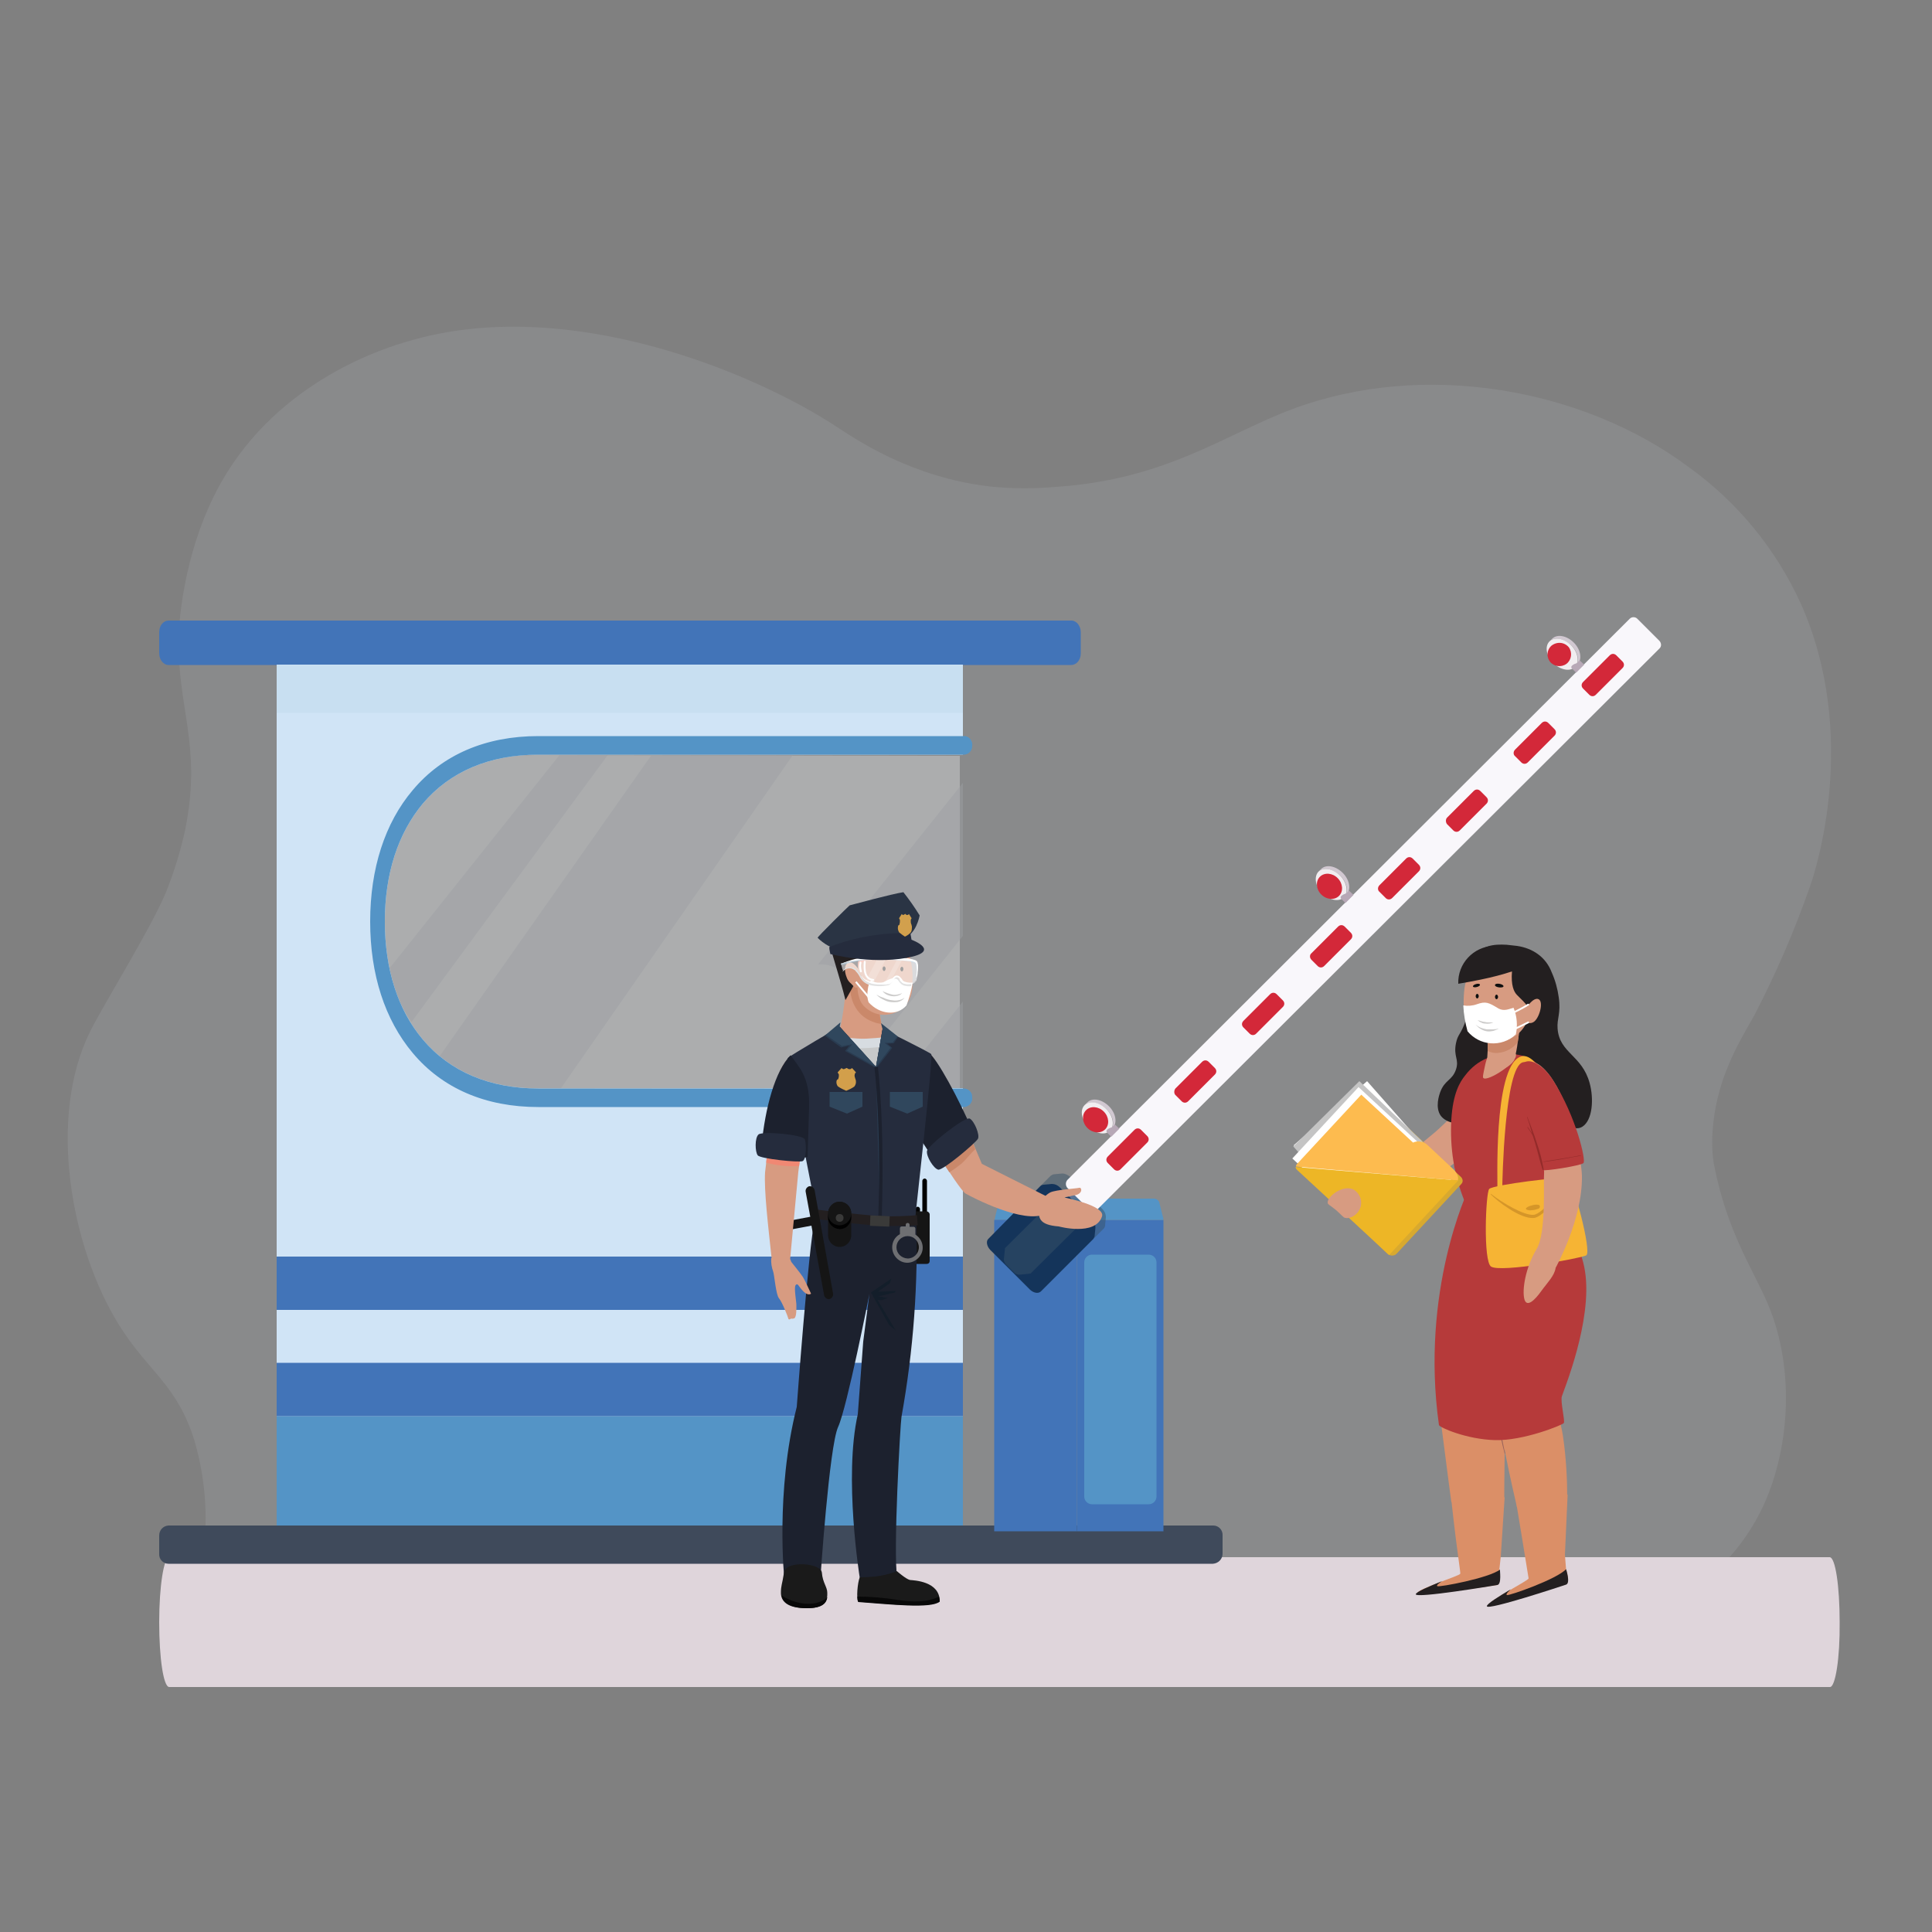 <?xml version="1.0" encoding="utf-8"?>
<!-- Generator: Adobe Illustrator 23.1.1, SVG Export Plug-In . SVG Version: 6.00 Build 0)  -->
<svg version="1.1" id="Layer_1" xmlns="http://www.w3.org/2000/svg" xmlns:xlink="http://www.w3.org/1999/xlink" x="0px" y="0px"
	 viewBox="0 0 500 500" style="enable-background:new 0 0 500 500;" xml:space="preserve">
<rect x="0" y="0" width="500" height="500" fill="#808080" stroke="none"/>
<style type="text/css">
	.st0{opacity:0.47;}
	.st1{opacity:0.53;}
	.st2{fill:#CED4E0;}
	.st3{fill:#DFD5DB;}
	.st4{fill:#D79B81;}
	.st5{fill:#9A635A;}
	.st6{fill:#BF4D77;}
	.st7{fill:#DB8F67;}
	.st8{fill:#231F20;}
	.st9{fill:none;}
	.st10{fill:#B63A3A;}
	.st11{fill:#CA886A;}
	.st12{fill:#FFFFFF;}
	.st13{fill:none;stroke:#FFFFFF;stroke-width:0.465;stroke-linecap:round;stroke-linejoin:round;}
	.st14{fill:#0E0F0F;}
	.st15{fill:#CCCBCA;}
	.st16{fill:#F6B434;}
	.st17{fill:#D59629;}
	.st18{fill:#942B2A;}
	.st19{fill:#D8A92F;}
	.st20{fill:#C4C4C4;}
	.st21{fill:#FDBB4F;}
	.st22{fill:#EDB626;}
	.st23{fill:#3F4A5B;}
	.st24{fill:#4274B8;}
	.st25{fill:#D0E4F6;}
	.st26{fill:#5494C6;}
	.st27{opacity:0.3;}
	.st28{opacity:0.47;fill:#CBD0DE;enable-background:new    ;}
	.st29{fill:#C8DFF1;}
	.st30{fill:#7A94C2;}
	.st31{opacity:0.5;fill:#385368;enable-background:new    ;}
	.st32{fill:#14345A;}
	.st33{fill:#F9F7FB;}
	.st34{fill:#D32839;}
	.st35{fill:#D1C8D1;}
	.st36{fill:#F1EDF0;}
	.st37{fill:#B7A8B6;}
	.st38{fill:#1C212E;}
	.st39{fill:#252C3D;}
	.st40{fill:#010101;}
	.st41{fill:#151515;}
	.st42{fill:#D7DCE1;}
	.st43{fill:#C7C9CA;}
	.st44{fill:#131E2A;}
	.st45{fill:#1A1A1A;}
	.st46{fill:#080808;}
	.st47{fill:#293B50;}
	.st48{fill:#30475D;}
	.st49{fill:#3A3A39;}
	.st50{opacity:0.8;fill:#FDBB4F;}
	.st51{fill:#6E6F72;}
	.st52{fill:#F08873;}
	.st53{fill:none;stroke:#FFFFFF;stroke-width:0.476;stroke-miterlimit:10;}
	.st54{fill:#E2E2E2;}
	.st55{opacity:0.6;fill:#FFFFFF;enable-background:new    ;}
	.st56{clip-path:url(#SVGID_2_);}
	.st57{opacity:0.2;fill:#FFFFFF;enable-background:new    ;}
	.st58{opacity:0.6;fill:#BEDDF3;enable-background:new    ;}
	.st59{fill:none;stroke:#FFFFFF;stroke-width:0.48;stroke-linecap:round;stroke-linejoin:round;}
	.st60{fill:#2A3444;}
	.st61{opacity:0.8;}
</style>
<title>A</title>
<g>
	<g>
		<g class="st0">
			<g class="st1">
				<g class="st0">
					<path class="st2" d="M468.5,229.2c1.2-3.4,12.9-38.7-2.5-73.1c-6.4-14-16.3-26.1-28.8-35.1c-27.3-20.5-68.7-27.9-102.8-15.1
						c-17.4,6.5-32.5,18.2-61.1,20.1c-5.7,0.5-11.4,0.5-17.1-0.1c-20.6-2.4-34.8-12.3-39.9-15.6c-21.2-13.9-69.6-34.2-110.6-22
						c-5.6,1.6-33.4,9.9-48.5,36.6c-10.5,18.7-11,39.3-11,40.5c-0.2,17.6,5.7,27.2,2.1,47.3c-0.1,0.5-0.2,1.1-0.3,1.7
						c-1.2,5.6-2.9,11.1-5,16.4c-4.1,9.8-15.9,28.6-19.6,36c-11.2,22.3-5.1,56,7.4,76.1c7.5,12.1,15.1,15.4,19.6,30.2
						c2.9,10.1,3.6,20.7,1.9,31.1c131.3,0.5,262.3-0.1,393.7,0.5c4.3-4.4,7.8-9.5,10.4-15.1c7.2-15.8,8-36.8,0.7-53.1
						c-3.9-8.7-10.1-18.1-13.4-34.5c-0.6-3-0.7-6-0.5-9.1c0.9-13.3,6.4-22.4,10.8-30.1C459.7,251.8,464.5,240.7,468.5,229.2z"/>
				</g>
			</g>
		</g>
		<path class="st3" d="M473.6,436.6H43.8c-1.5,0-2.6-7.5-2.6-16.8c0-9.3,1.2-16.8,2.6-16.8h429.7c1.5,0,2.6,7.5,2.6,16.8
			C476.2,429.1,475,436.6,473.6,436.6z"/>
		<g>
			<g>
				<g>
					<path class="st4" d="M386.3,278.8c-5.1,4.8-12.9,12.5-14.9,14.2c-8.1,6.7-13.4,11.3-15.1,12.3c-5.1,2.9-8.2,5-9.7,6.9
						c-1.8,2.4,5,2.1,7.8,1.5c3.3-0.7,4.1-2.4,4.1-2.4s5.8-1.4,18.2-10.5c3.3-2.5,12.3-9.5,16.8-17.1
						C398.4,275.4,393.9,271.6,386.3,278.8z"/>
					<path class="st5" d="M385,304.9c-0.3-0.4-0.9-0.5-1.3-0.2c0,0,0,0,0,0c-0.3,0.3-0.3,0.7-0.1,1c0.1,0.1,0.1,0.1,0.2,0.2
						c0.4,0.2,0.9-0.2,0.6-0.6c0-0.1-0.1,0-0.1,0.1c0.1,0.3-0.3,0.4-0.4,0.2c-0.1-0.1-0.2-0.3-0.1-0.5c0.1-0.2,0.4-0.3,0.6-0.2
						c0.2,0.1,0.4,0.3,0.5,0.5c0,0.3,0,0.5-0.2,0.7c0,0.1,0,0.1,0.1,0.1C385.2,306,385.3,305.4,385,304.9z"/>
					<path class="st6" d="M376.3,302.2c0,0.5,9.8,2.1,10.6,1.7s2.1-11.9-0.4-22.7c-2-8.6-8.8-10.7-9,2.3
						C377.5,289.8,377.1,296,376.3,302.2z"/>
				</g>
				<g>
					<g>
						<g>
							<g>
								<path class="st7" d="M388.4,402.8l-0.4,3.7c0,0,0.6,3.5-0.6,3.7c-1.2,0.2-20.5,3.1-20.6,2.1c-0.1-1,11-4.5,11.1-5
									c0.1-0.1-0.2-1.9-0.5-4.3c-0.8-5.6-1.8-14.8-1.8-14.8l13.8-0.7L388.4,402.8z"/>
								<path class="st7" d="M392,336.9c-0.1,1.2-1.3,16.3-2.1,27.2c0,0.4-0.1,0.7-0.1,1.1c-0.1,0.9-0.1,1.8-0.2,2.6
									c-0.1,1.5-0.2,4.8-0.2,8.4c0,0.1,0,0.1,0,0.2l0,0c-0.1,5.6-0.1,11.6-0.1,11.6l0,0l-1.7,0.1l-12,0.6l0,0c0,0-1-7.4-1.8-13.8
									c-0.6-4.5-1.1-8.5-1.1-8.9c-0.2-5.4-2.2-33.9,7.4-58.1c0,0,6.7-0.1,8.1-0.1l0,0c0.1,0,0.1,0,0.2,0
									C388.8,309.6,392.5,329.7,392,336.9z"/>
								<path class="st5" d="M375.4,365.2c-0.2-0.4-0.7-0.7-1.1-0.5c0,0,0,0,0,0c-0.3,0.2-0.5,0.5-0.3,0.9c0,0.1,0.1,0.2,0.2,0.2
									c0.3,0.3,0.8,0,0.7-0.4c0-0.1-0.1,0-0.1,0c0,0.3-0.3,0.3-0.4,0.1c-0.1-0.1-0.1-0.3,0-0.4c0.2-0.2,0.4-0.2,0.6-0.1
									c0.2,0.1,0.3,0.3,0.3,0.6c0,0.2-0.2,0.4-0.4,0.6c0,0,0,0.1,0,0.1C375.3,366.1,375.5,365.6,375.4,365.2z"/>
							</g>
							<path class="st8" d="M387.5,410.2c-1.2,0.2-21,3.5-21.1,2.4c0-0.6,3.6-2.1,6.8-3.4c-0.3,0.2-1.7,1.1-1.2,1.3
								c0.5,0.3,13.4-2.1,16.2-4.3C388.1,406.3,388.7,410,387.5,410.2z"/>
						</g>
						<g>
							<path class="st7" d="M404.6,372.4c0.7,5.1,1,10.2,1,15.3l0,0l-13,2.5c0,0,0,0,0,0c0,0,0-0.1,0-0.1c-0.2-0.9-1.7-7.2-3-13.8
								l0,0c0-0.1,0-0.1,0-0.2c-0.8-4-1.5-8.2-1.8-11.3c-1.1-10.6-1-33.4-2.1-37.3c-4-5.7-5.9-12.7-5.3-19.6l8.1-0.1l0,0l7.5-0.1
								c0,0,5.4,3,10.7,13.2c9,17.2-5.1,40.5-4.2,42.6C403.4,366.5,404.2,369.4,404.6,372.4z"/>
							<path class="st5" d="M391.2,364.4c-0.3-0.4-0.9-0.5-1.3-0.2c0,0,0,0,0,0c-0.3,0.3-0.3,0.7-0.1,1c0.1,0.1,0.1,0.1,0.2,0.2
								c0.4,0.2,0.8-0.2,0.6-0.6c0-0.1-0.1,0-0.1,0.1c0.1,0.3-0.2,0.4-0.4,0.2c-0.1-0.1-0.2-0.3-0.1-0.4c0.1-0.2,0.4-0.3,0.6-0.2
								c0.2,0.1,0.4,0.3,0.5,0.5c0,0.3,0,0.5-0.2,0.7c0,0,0,0.1,0.1,0.1C391.4,365.4,391.5,364.8,391.2,364.4z"/>
							<path class="st9" d="M394.4,307.8C394.4,307.8,394.4,307.8,394.4,307.8C394.4,307.8,394.4,307.8,394.4,307.8"/>
							<path class="st7" d="M405,402.4l0.3,3.8c0,0,1.1,3.4,0,3.7c-1.1,0.4-19.7,6.5-19.9,5.4c-0.2-1,10.1-6.2,10.2-6.8
								c0-0.2-3.1-19-3.1-19l13.2-2.7L405,402.4z"/>
							<path class="st8" d="M405.3,410.1c-1.2,0.4-20.2,6.7-20.5,5.6c-0.1-0.6,3.2-2.6,6.2-4.4c-0.2,0.2-1.5,1.3-1,1.5
								c0.6,0.2,12.9-4.1,15.3-6.7C405.3,406.1,406.5,409.7,405.3,410.1z"/>
							<path class="st5" d="M388,367.5c-0.3-3.1-0.6-6.2-0.8-9.3c0,0,0,0,0,0c0,0,0,0,0,0c-0.1,6.1,0.6,12.1,2.2,18c0,0,0,0,0.1,0
								c0,0,0,0,0-0.1C388.9,373.2,388.3,370.4,388,367.5z"/>
						</g>
					</g>
					<path class="st10" d="M380,307.9c0,0-12.5,26.1-7.6,60.9c0.1,0.6,7.1,3.7,14.5,3.9s17.4-3.9,17.8-4.4s-0.9-5.5-0.5-6.9
						s8-19.6,6-32.4s-13.8-21.3-13.8-21.3L380,307.9z"/>
				</g>
				<path class="st8" d="M389.9,244.5c0.9,0.1,1.8,0.2,2.7,0.3c4.1,0.6,7.5,2.9,9,6.9c0.9,2,1.5,4.2,1.8,6.4
					c0.6,4.2-0.5,5.4-0.3,8.1c0.5,6.4,6.3,6.8,8.3,14.1c1.1,4,0.8,9.6-1.9,11.3c-2,1.2-3.2-0.8-8.9-0.1c-1.8,0.3-3.6,0.1-5.3-0.5
					c-3-1.1-2.7-3-4.8-3.9c-4.2-1.7-8,4.8-14.3,3.5c-1.3-0.2-2.5-0.8-3.3-1.8c-1.6-2.2-0.4-5.5-0.2-6.1c1.2-3.3,3.1-3,4.1-5.9
					c0.9-2.7-0.7-3.3,0-6.8c0.5-2.5,1.3-2.2,2.6-6.1c0.7-1.9,1.1-3.9,1.1-5.9c-0.1-2-0.4-1.8-0.6-3.9c-0.3-2.3,0.3-4.6,1.5-6.5
					C383.5,244.7,386.5,244.3,389.9,244.5z"/>
				<path class="st10" d="M385,273.8c-2.3,0.9-4.3,2.5-5.8,4.5c-1.4,1.7-3.2,4.7-3.6,11.5c-0.4,7.2,0.7,14.3,3.4,21
					c8.1,3.9,16.9,4.7,21.9,0.6c5.9-4.9-3.4-19.5-1.8-31.5c0.2-1.2,0-2.4-0.5-3.5C396.5,272.7,389.9,271.8,385,273.8z"/>
				<g>
					<path class="st4" d="M385.7,272.7c-1,0.9-1.2,2.2-1.7,4.6c-0.2,1-0.3,1.5-0.1,1.7c1.1,1,9.1-4.1,8.4-6.2
						C391.8,271.5,387.7,270.9,385.7,272.7z"/>
					<g>
						<path class="st4" d="M384.9,274.9c0,0,0.1,1.8,1.6,2c2.1,0.2,4.1-0.7,5.3-2.4c0.5-1.6,0.8-3.2,1-4.9c0-0.2,0.1-0.5,0.1-0.7
							c0-0.2,0.1-0.4,0.1-0.7c0-0.3,0.1-0.6,0.1-0.9c0.2-2.2,0.4-4,0.4-4l-1,0.3l-7.3,2.4l-0.2,5.6l0,0.3l0,0.1l-0.1,1.7l0,0
							L384.9,274.9z"/>
						<path class="st11" d="M385,272c0.9,0.4,1.8,0.6,2.7,0.5c2-0.2,3.9-1.2,5.1-2.8c0-0.2,0.1-0.5,0.1-0.7c0-0.2,0.1-0.4,0.1-0.7
							c0-0.3,0.1-0.6,0.1-0.9c0.2-2.2,0.4-4,0.4-4l-1,0.3l-7.3,2.4l-0.2,5.6L385,272z"/>
					</g>
					<g>
						<path class="st4" d="M378.8,258.6c-0.3,9.9,5.3,10.6,7,10.9c1.9,0.4,9.4,0.3,10.6-9.5c1.3-9.8-3.2-13.1-7.7-13.4
							S379,248.7,378.8,258.6z"/>
						<path class="st8" d="M396.1,261.1c-0.5,0-0.6-0.8-2.7-2.8c-0.5-0.5-0.6-0.6-0.8-0.8c-0.8-0.8-1.6-2.5-1.3-6.1
							c-2.4,0.8-5.1,1.5-8,2.1c-2,0.4-4,0.8-5.9,1.1c-0.2-5.2,3.9-9.6,9.1-9.8c3-0.1,5.8,1.2,7.7,3.5c1.6,0.7,2.9,1.9,3.8,3.4
							C400.2,255.9,397.4,261.2,396.1,261.1z"/>
						<path class="st4" d="M394.8,261.1c0,0,2-3.2,3.4-2.5s0.1,5.3-1.5,6c-0.8,0.4-1.8,0.1-2.3-0.7c0,0,0,0,0-0.1L394.8,261.1z"/>
					</g>
					<path class="st12" d="M391.7,260.8c-1.1,0.3-2.4,1-3.9,0.2c-2.6-1.6-3.3-1.9-5.6-1.1c-1.1,0.4-2.4,0.5-3.5,0.3
						c0.1,2.3,0.5,4.5,1.1,6.7c1.5,1.8,3.6,2.9,5.9,3.1c2.4,0.2,4.8-0.6,6.6-2.3C392.8,265.4,392.6,263,391.7,260.8z"/>
					<path class="st13" d="M391.6,266.5c1.3-0.6,2.6-1.3,3.9-1.9"/>
					<path class="st13" d="M391.4,262.2c1.4-0.7,2.8-1.4,4.1-2.2"/>
					<path class="st14" d="M386.9,258c0,0.3,0.2,0.6,0.4,0.6s0.4-0.3,0.4-0.6s-0.2-0.6-0.4-0.6S386.9,257.7,386.9,258z"/>
					<path class="st14" d="M381.9,257.8c0,0.3,0.2,0.6,0.4,0.6s0.4-0.3,0.4-0.6s-0.2-0.6-0.4-0.6S381.9,257.5,381.9,257.8z"/>
					<path class="st14" d="M386.9,254.9c0.1-0.6,2.1-0.3,2.2,0.3S386.8,255.6,386.9,254.9z"/>
					<path class="st14" d="M381.2,255.3c-0.1-0.5,1.6-1,1.8-0.5S381.4,255.8,381.2,255.3z"/>
					<path class="st15" d="M386.5,264.6l-1.1,0c-0.3,0-0.7,0-1-0.1c-0.3,0-0.7-0.1-1-0.2c-0.3-0.1-0.7-0.2-1-0.3l0,0
						c0.3,0.3,0.6,0.5,0.9,0.6c0.3,0.2,0.7,0.3,1.1,0.3C385.1,265,385.8,264.9,386.5,264.6L386.5,264.6z"/>
					<path class="st15" d="M387.9,266.2c-0.5,0.1-1.1,0.2-1.6,0.2c-0.5,0-1,0-1.5,0c-0.5-0.1-1-0.2-1.5-0.4c-0.5-0.2-1-0.5-1.4-0.8
						l0,0c0.4,0.4,0.8,0.8,1.3,1.1c0.5,0.3,1,0.5,1.6,0.6c0.6,0.1,1.1,0,1.7-0.1C386.9,266.6,387.4,266.5,387.9,266.2L387.9,266.2z"
						/>
				</g>
				<g>
					<g>
						<path class="st16" d="M385.4,307.7c-0.9,1-1.6,18.8,0.5,20.1c2.5,1.6,23-2.1,24.6-2.9s-3.5-19.5-4.7-20
							S386.5,306.6,385.4,307.7z"/>
						<path class="st17" d="M405.4,305.8c-1,1.7-6.2,8.4-8.5,8.6c-2.5,0.2-8.1-3.1-11-5.4c-0.1,0-0.1,0-0.1,0.1
							c1.5,1.6,7.7,6.5,11.2,6.1c2.5-0.2,7.8-7,8.7-9.2c0-0.1,0-0.2-0.1-0.2C405.6,305.7,405.5,305.7,405.4,305.8z"/>
						<path class="st17" d="M398.1,311.8c-0.6-0.1-1.2,0-1.8,0.2c-0.5,0.1-0.9,0.3-1.3,0.6c-0.1,0.1-0.1,0.3,0,0.4
							c0.4,0.2,0.9,0.3,1.4,0.2c0.6,0,1.2-0.2,1.8-0.4C398.6,312.6,398.7,311.9,398.1,311.8z"/>
					</g>
					<path class="st16" d="M387.5,307.1c0.2,0.4-1.2-30.6,5.9-33.6c7.1-3,15.2,30.2,14.4,30.8c-0.6,0.4-1.2,0.7-1.4,0.4
						s-7.3-30.7-12.2-29.8s-5.4,31.7-5.4,32S387.5,307.1,387.5,307.1z"/>
				</g>
				<g>
					<path class="st4" d="M394.4,283.8c2,6.7,5.5,17.4,5.2,20c-0.2,2.1,0.6,15.2-1.9,19.4c-3,5-3.8,10.7-3.2,13
						c0.6,2.3,2.7,0.3,4.4-2.1c1.5-2.1,3.4-3.9,3.7-6c0,0,7-12.5,6.8-23.8c-0.1-4.1-2.6-17.2-7.4-24.6
						C396.8,271.5,391.4,273.8,394.4,283.8z"/>
					<g>
						<path class="st10" d="M399.2,302.8c0.2,0.4,9.9-1.1,10.6-1.8s-1.9-12-7.8-21.3c-4.7-7.5-11.9-7.3-7.8,5.1
							C396.3,290.6,397.9,296.6,399.2,302.8z"/>
						<g>
							<path class="st18" d="M397.7,295.7c-0.7-2.3-1.6-4.4-2.4-6.6c0-0.1-0.1,0-0.1,0c0.5,1.4,0.9,2.8,1.3,4.2
								c-0.1-0.1-0.1-0.2-0.2-0.3c-0.3-0.4-0.6-0.9-0.9-1.3c0-0.1-0.1,0-0.1,0.1c0.3,0.4,0.6,0.9,0.9,1.3c0.1,0.2,0.3,0.4,0.4,0.7
								c0,0.1,0.1,0.1,0.1,0.2c0.2,0.6,0.4,1.3,0.6,1.9c0.7,2.3,1.2,4.6,1.9,6.8c0,0.1,0.1,0.1,0.2,0.1c0.1,0,0.1-0.1,0.1-0.2
								C399.1,300.3,398.5,298,397.7,295.7z"/>
							<path class="st18" d="M409.1,299c-3.2,0.6-6.4,1.1-9.6,1.6c-0.1,0-0.1,0.1,0,0.1c3.2-0.4,6.4-1,9.6-1.6c0,0,0.1-0.1,0.1-0.1
								C409.1,299,409.1,299,409.1,299z"/>
						</g>
					</g>
				</g>
			</g>
			<g id="_6">
				<g>
					<path class="st19" d="M355.1,283.2l23,21.4c0.5,0.5,0.6,1.3,0.1,1.8c0,0,0,0,0,0l-16.7,18c-0.6,0.7-1.7,0.7-2.4,0.1
						c0,0,0,0,0,0l-4.4-4.2l-1.7-1.6l-15.7-14.9c-0.5-0.4-0.8-1-0.9-1.7c-0.2-0.9,0.1-1.8,0.7-2.5l15.1-16.3
						C353,282.5,354.3,282.4,355.1,283.2z"/>
					<polygon class="st12" points="353.8,279.8 367.9,295.8 375.5,304.6 375.9,305 371.6,308.8 357.8,320.9 356.9,321.7 
						349.8,313.5 335.8,297.6 334.8,296.4 347.6,285.2 352.1,281.3 					"/>
					<path class="st20" d="M351.8,279.8l16,15.3l8.3,8.9l-16.9,18.2l-9.7-9l-14.8-16.5L351.8,279.8z"/>
					
						<rect x="342.8" y="285" transform="matrix(0.68 -0.733 0.733 0.68 -107.556 357.281)" class="st12" width="25.2" height="33.6"/>
					<path class="st21" d="M375.8,302.3l-6.4-6c-1-0.9-2.5-1.2-3.7-0.6l-13.4-12.4l-16.6,17.9c-0.2,0.2-0.3,0.4-0.3,0.7l41.9,3.6
						C377.6,304.3,376.8,303.2,375.8,302.3z"/>
					<path class="st22" d="M377.3,305.5c0,0.1,0,0.2-0.1,0.2l-17.7,19.1l-23.9-22.1c-0.2-0.2-0.3-0.5-0.3-0.7l1.1,0.1L377.3,305.5z"
						/>
				</g>
			</g>
			<path class="st4" d="M343.6,311.3c-0.2-1.6,4-4.9,6.8-3.4c1.4,0.9,2.1,2.5,1.8,4.1c-0.4,2.1-2.5,3.5-4,3.2
				c-0.6-0.1-0.7-0.5-2.4-2C344.1,311.8,343.7,311.8,343.6,311.3z"/>
		</g>
		<g>
			<g>
				<g>
					<path class="st23" d="M313.9,404.7H43.6c-1.4,0-2.5-1.2-2.4-2.6v-4.7c0-1.4,1-2.5,2.4-2.6h270.4c1.4,0,2.5,1.2,2.4,2.6v4.7
						C316.4,403.5,315.3,404.6,313.9,404.7z"/>
					<path class="st24" d="M277.2,172.1H43.6c-1.3,0-2.4-1.4-2.4-3v-5.5c0-1.7,1.1-3,2.4-3h233.7c1.3,0,2.4,1.4,2.4,3v5.5
						C279.7,170.8,278.6,172.1,277.2,172.1z"/>
					<path class="st25" d="M139.3,281.7c-12.6,0-22.9-4.4-29.9-12.7c-6.4-7.6-9.8-18.1-9.8-30.5s3.4-22.8,9.8-30.5
						c7-8.3,17.3-12.7,29.9-12.7h109.9v-23.3H71.6l0,222.8h177.6l0-113.2L139.3,281.7z"/>
					<rect x="71.6" y="366.5" class="st26" width="177.6" height="28.3"/>
					<g>
						<rect x="71.6" y="325.2" class="st24" width="177.6" height="13.8"/>
						<rect x="71.6" y="352.7" class="st24" width="177.6" height="13.8"/>
					</g>
					<g class="st27">
						<path class="st12" d="M138.5,195.4c-12.6,0-22.9,4.4-29.9,12.7c-6.4,7.6-9.8,18.1-9.8,30.5s3.4,22.8,9.8,30.5
							c7,8.3,17.3,12.7,29.9,12.7h109.9v-86.2L138.5,195.4z"/>
						<g>
							<path class="st28" d="M168.6,195.4l-54.8,77.9c6.6,5.5,15.3,8.3,25.5,8.3h5.9l60-86.2L168.6,195.4z"/>
							<path class="st28" d="M249.2,242.2v-39.6l-37.5,47h1c5.8,0,10.5,6.8,10.5,15.1v10.2L249.2,242.2z"/>
							<path class="st28" d="M144.8,195.4l-44,55.2c1.3,6.1,2.5,9.3,5.7,13.9l50.8-69.1H144.8z"/>
							<polygon class="st28" points="249.2,259.2 231.3,281.7 249.2,281.7 							"/>
						</g>
					</g>
					<rect x="71.6" y="172.1" class="st29" width="177.6" height="12.4"/>
					<path class="st26" d="M249.6,281.7H139.3c-12.6,0-22.9-4.4-29.9-12.7c-6.4-7.6-9.8-18.1-9.8-30.5s3.4-22.8,9.8-30.5
						c7-8.3,17.3-12.7,29.9-12.7h110.3c1.1-0.1,2-1,2-2.2c0.2-1.2-0.6-2.4-1.8-2.6c0,0-0.1,0-0.1,0H139.3c-13.6,0-24.8,4.8-32.5,14
						c-7.2,8.5-11,20.3-11,34s3.8,25.4,11,34c7.7,9.2,18.9,14,32.5,14h110.4c1.2-0.2,2.1-1.3,1.9-2.6c0,0,0-0.1,0-0.1
						C251.6,282.7,250.7,281.8,249.6,281.7z"/>
				</g>
				<g>
					<path class="st30" d="M282,309.1h-21.5c-0.5,0-0.9,0.4-0.9,0.9v0.2H282V309.1z"/>
					<path class="st26" d="M282,310.2h-22.4c-0.6,0-1,0.5-1.2,1.3l-0.8,3.2c-0.1,0.3-0.1,0.7-0.2,1H282V310.2z"/>
					<rect x="257.3" y="315.7" class="st24" width="21.4" height="80.6"/>
					<rect x="278.7" y="315.7" class="st24" width="22.4" height="80.6"/>
					<path class="st26" d="M282.6,324.7h14.7c1.1,0,2,0.9,2,2v0v60.6c0,1.1-0.9,2-2,2h0h-14.7c-1.1,0-2-0.9-2-2v-60.6
						C280.6,325.6,281.5,324.7,282.6,324.7L282.6,324.7z"/>
					<path class="st26" d="M301.1,315.7c0-0.3-0.1-0.7-0.2-1l-0.8-3.2c-0.1-0.7-0.6-1.2-1.3-1.3h-17.6c-0.7,0.1-1.2,0.6-1.3,1.3
						l-0.8,3.2c-0.1,0.3-0.2,0.7-0.2,1H301.1z"/>
					<g>
						<path class="st31" d="M274.9,303.7l-2.1,0.2c-0.3,0-0.6,0.2-0.9,0.4l-2.8,2.8c0.2-0.2,0.5-0.4,0.9-0.4l2.1-0.2
							c0.8,0,1.5,0.3,2.1,0.9l8.3,8.3c0.6,0.5,0.9,1.3,0.9,2.1l-0.2,2.1c0,0.3-0.2,0.6-0.4,0.9l2.8-2.8c0.2-0.2,0.4-0.5,0.4-0.9
							l0.2-2.1c0-0.8-0.3-1.5-0.9-2.1l-8.3-8.3C276.4,304.1,275.7,303.7,274.9,303.7z"/>
						<g>
							<path class="st32" d="M269.2,307c0.2-0.2,0.5-0.4,0.9-0.4l2.1-0.2c0.8,0,1.5,0.3,2.1,0.9l8.3,8.3c0.6,0.5,0.9,1.3,0.9,2.1
								l-0.2,2.1c0,0.3-0.2,0.6-0.4,0.9l-13.5,13.5c-0.7,0.7-2,0.4-2.9-0.5l-10.2-10.2c-0.9-0.9-1.2-2.3-0.5-2.9L269.2,307z"/>
							<path class="st31" d="M275.3,316.7l-2.2-2.2c-0.3-0.3-0.5-0.8-0.5-1.3l0.3-2.9l-12.8,12.7l-0.3,2.9c0,0.5,0.2,0.9,0.5,1.3
								l2.2,2.2c0.3,0.3,0.8,0.5,1.3,0.5l2.9-0.3l12.8-12.7l-2.9,0.3C276.1,317.3,275.7,317.1,275.3,316.7z"/>
							<path class="st33" d="M429.5,167.8L284,313c-0.6,0.6-1.6,0.6-2.2,0c0,0,0,0,0,0l-5.5-5.5c-0.6-0.6-0.6-1.6,0-2.2l145.5-145.2
								c0.5-0.5,1.4-0.5,1.9,0l0,0l5.8,5.8C430,166.5,430,167.3,429.5,167.8z"/>
							<path class="st34" d="M409.7,176.5l6.9-6.9c0.5-0.5,1.2-0.5,1.7,0l0,0l1.6,1.6c0.5,0.5,0.5,1.2,0,1.7l-6.9,6.9
								c-0.5,0.5-1.2,0.5-1.7,0l-1.6-1.6C409.2,177.7,409.2,177,409.7,176.5z"/>
							<path class="st34" d="M392.1,194l6.9-6.9c0.5-0.5,1.2-0.5,1.7,0l1.6,1.6c0.5,0.5,0.5,1.2,0,1.7l-6.9,6.9
								c-0.5,0.5-1.2,0.5-1.7,0l-1.6-1.6C391.6,195.3,391.6,194.5,392.1,194z"/>
							<path class="st34" d="M374.5,211.6l6.9-6.9c0.5-0.5,1.2-0.5,1.7,0l0,0l1.6,1.6c0.5,0.5,0.5,1.2,0,1.7l-6.9,6.9
								c-0.5,0.5-1.2,0.5-1.7,0l-1.6-1.6C374.1,212.8,374.1,212,374.5,211.6z"/>
							<path class="st34" d="M357,229.1l6.9-6.9c0.5-0.5,1.2-0.5,1.7,0l0,0l1.6,1.6c0.5,0.5,0.5,1.2,0,1.7l0,0l-6.9,6.9
								c-0.5,0.5-1.2,0.5-1.7,0l-1.6-1.6C356.5,230.4,356.5,229.6,357,229.1L357,229.1z"/>
							<path class="st34" d="M339.4,246.7l6.9-6.9c0.5-0.5,1.2-0.5,1.7,0l1.6,1.6c0.5,0.5,0.5,1.2,0,1.7l-6.9,6.9
								c-0.5,0.5-1.2,0.5-1.7,0l-1.6-1.6C338.9,247.9,338.9,247.1,339.4,246.7z"/>
							<path class="st34" d="M321.8,264.2l6.9-6.9c0.5-0.5,1.2-0.5,1.7,0c0,0,0,0,0,0l1.6,1.6c0.5,0.5,0.5,1.2,0,1.7l-6.9,6.9
								c-0.5,0.5-1.2,0.5-1.7,0l-1.6-1.6C321.3,265.4,321.3,264.7,321.8,264.2C321.8,264.2,321.8,264.2,321.8,264.2L321.8,264.2z"/>
							<path class="st34" d="M304.2,281.7l6.9-6.9c0.5-0.5,1.2-0.5,1.7,0l1.6,1.6c0.5,0.5,0.5,1.2,0,1.7l-6.9,6.9
								c-0.5,0.5-1.2,0.5-1.7,0l-1.6-1.6C303.8,283,303.8,282.2,304.2,281.7C304.2,281.7,304.2,281.7,304.2,281.7L304.2,281.7z"/>
							<path class="st34" d="M286.7,299.3l6.9-6.9c0.5-0.5,1.2-0.5,1.7,0l1.6,1.6c0.5,0.5,0.5,1.2,0,1.7l-6.9,6.9
								c-0.5,0.5-1.2,0.5-1.7,0l-1.6-1.6C286.2,300.5,286.2,299.8,286.7,299.3C286.7,299.3,286.7,299.3,286.7,299.3L286.7,299.3z"/>
							<path class="st35" d="M280.7,286l0.7-0.7c1.3-1.3,3.8-0.8,5.6,1s2.2,4.3,1,5.6l-0.7,0.7c1.3-1.3,0.9-3.8-1-5.6
								S281.9,284.8,280.7,286z"/>
							<path class="st36" d="M280.7,286c1.3-1.3,3.8-0.8,5.6,1s2.2,4.3,1,5.6s-3.8,0.8-5.6-1S279.4,287.3,280.7,286z"/>
							
								<ellipse transform="matrix(0.708 -0.706 0.706 0.708 -121.777 284.91)" class="st34" cx="283.6" cy="289.7" rx="3" ry="3.5"/>
							<path class="st37" d="M288.5,291l-0.6,0.6c-0.1,0.1-0.2,0.1-0.3,0.2c-0.4,0.1-0.8,0.3-1.1,0.6c-0.2,0.2-0.2,0.5,0,0.7
								c0,0,0,0,0,0l1.1,1.1l2.1-2.1L288.5,291z"/>
							<path class="st35" d="M341.2,225.6l0.7-0.7c1.3-1.3,3.8-0.8,5.6,1s2.2,4.3,1,5.6l-0.7,0.7c1.3-1.3,0.9-3.8-1-5.6
								S342.5,224.3,341.2,225.6z"/>
							<path class="st36" d="M341.2,225.6c1.3-1.3,3.8-0.8,5.6,1s2.2,4.3,1,5.6s-3.8,0.8-5.6-1S340,226.9,341.2,225.6z"/>
							
								<ellipse transform="matrix(0.708 -0.706 0.706 0.708 -61.372 310.04)" class="st34" cx="344.1" cy="229.2" rx="3" ry="3.5"/>
							<path class="st37" d="M349.1,230.5l-0.6,0.6c-0.1,0.1-0.2,0.1-0.3,0.2c-0.4,0.1-0.8,0.3-1.1,0.6c-0.2,0.2-0.2,0.5,0,0.7
								c0,0,0,0,0,0l1.1,1.1l2.1-2.1L349.1,230.5z"/>
							<path class="st35" d="M401,166l0.7-0.7c1.3-1.3,3.8-0.8,5.6,1s2.2,4.3,1,5.6l-0.7,0.7c1.3-1.3,0.9-3.8-1-5.6
								S402.2,164.7,401,166z"/>
							<path class="st36" d="M401,166c1.3-1.3,3.8-0.8,5.6,1s2.2,4.3,1,5.6s-3.8,0.8-5.6-1S399.7,167.3,401,166z"/>
							<path class="st34" d="M406,167.5c1,1.4,0.7,3.3-0.6,4.3c-1.4,1-3.3,0.7-4.3-0.6c-0.9-1.2-0.8-2.9,0.3-4
								C402.8,166,404.8,166.1,406,167.5z"/>
							<path class="st37" d="M408.8,170.9l-0.6,0.6c-0.1,0.1-0.2,0.1-0.3,0.2c-0.4,0.1-0.8,0.3-1.1,0.6c-0.2,0.2-0.2,0.5,0,0.7
								c0,0,0,0,0,0l1.1,1.1l2.1-2.1L408.8,170.9z"/>
						</g>
					</g>
				</g>
			</g>
			<g>
				<g>
					<g>
						<g>
							<g>
								<path class="st4" d="M240.4,272.5c2.5,1.6,9.3,18.3,13.7,28.7l17.7,8.9c-0.5,1.3-0.9,2.6-1.2,4c-5.5,2.9-19.3-4.4-20.7-5.2
									c-1.8-1-13.4-20.2-13.4-20.2L240.4,272.5z"/>
								<path class="st11" d="M248.9,301.1c-1,0.8-2.1,1.6-3.2,2.3c-4-6-9.2-14.6-9.2-14.6l3.9-16.2c2.2,1.4,7.7,14.6,12,24.8
									C251.2,298.5,250.1,300,248.9,301.1z"/>
								<path class="st4" d="M277.8,309.4c-0.7,0.1-1.1,0.3-1.9,0.4c-0.1,0-0.3,0.1-0.4,0.1c2.2,0.5,10.5,2.4,9.7,4.9
									c-1.7,5.2-11.2,2.6-11.2,2.6c-5.2-0.4-5.4-2.3-5-5c0.1-0.4,0.2-0.9,0.3-1.2c0.6-1.1,1.4-2,2.5-2.6c1.4-0.7,6.8-1,7.5-1.2
									S280.4,309.1,277.8,309.4z"/>
							</g>
							<path class="st38" d="M242.8,301.6c-3.3-4.5-7.4-11.4-7.4-11.4l5-17.7c1.9,1.2,7.8,11.8,11.7,21.1
								C251.1,296.9,247,300,242.8,301.6z"/>
						</g>
						<path class="st39" d="M251,289.5c-1.2-0.7-10.9,7-11.1,8.4s1.7,4.5,2.9,4.8s9.8-7,10.3-8S252.2,290.2,251,289.5z"/>
					</g>
					<g>
						<g>
							<g>
								<path class="st40" d="M239.3,314.5L239.3,314.5c0.3,0,0.6-0.3,0.6-0.6v-8.3c0-0.3-0.3-0.6-0.6-0.6l0,0
									c-0.3,0-0.6,0.3-0.6,0.6v8.3C238.7,314.2,239,314.5,239.3,314.5z"/>
								<path class="st40" d="M237.5,314.5L237.5,314.5c0.3,0,0.6-0.3,0.6-0.6v-1c0-0.3-0.3-0.6-0.6-0.6l0,0c-0.3,0-0.6,0.3-0.6,0.6
									v1C236.9,314.2,237.2,314.5,237.5,314.5z"/>
								<path class="st40" d="M235.7,314.5L235.7,314.5c0.3,0,0.6-0.3,0.6-0.6v-1c0-0.3-0.3-0.6-0.6-0.6l0,0c-0.3,0-0.6,0.3-0.6,0.6
									v1C235.1,314.2,235.4,314.5,235.7,314.5z"/>
							</g>
							<path class="st41" d="M239.8,327.1h-4.7c-0.4,0-0.8-0.4-0.8-0.8v-12c0-0.4,0.4-0.8,0.8-0.8l0,0h4.7c0.4,0,0.8,0.4,0.8,0.8v12
								C240.6,326.8,240.3,327.1,239.8,327.1z"/>
						</g>
						<path class="st38" d="M237.1,314.5c0.6,17.5-0.7,35-3.8,52.2c-0.3,1.7-2.2,35.4-1.1,41.6h-9.7c0,0-4.2-26-0.5-42.3l1.4-18.8
							l1.6-12.3c0,0-5.8,29.4-8.1,34.4c-2.3,5-4.6,39.5-4.6,39.5l-9.3,0c0,0-2.4-22.6,3.2-44.7c0,0,3-41,4.7-48.8L237.1,314.5z"/>
						<path class="st4" d="M218.6,258.8c0,0-0.8,7.9-2.4,11.4c-1.7,3.5,11,7.3,11,7.3s5.4-3.5,3.1-6.7c-2.3-3.2-2.7-9.7-2.7-9.7
							l-6.6-8.2L218.6,258.8z"/>
						<path class="st11" d="M220,255.4c0,3.9,2,7.6,5.8,9c0.7,0.3,1.5,0.5,2.3,0.6c-0.3-1.3-0.5-2.6-0.6-4l-6.6-8.2l-0.9,2.3
							C220,255.3,220,255.4,220,255.4z"/>
						<path class="st42" d="M216.9,268.1c0.7,0.2,1.4,0.3,2.1,0.4c1.8,0.2,3.6,0.4,5.3,0.3c1.6-0.1,3.2-0.2,4.7-0.4
							c0.3,0.8,0.7,1.6,1.2,2.4c2.3,3.2-3.1,6.7-3.1,6.7s-12.7-3.8-11-7.3C216.5,269.5,216.7,268.8,216.9,268.1z"/>
						<path class="st43" d="M230.1,270.6c0,0.1,0.1,0.1,0.1,0.2c2.3,3.2-3.1,6.7-3.1,6.7s-10.9-3.3-11.1-6.6
							C220.7,271.5,225.5,271.4,230.1,270.6z"/>
						<path class="st39" d="M241,272.8c-0.6-0.6-12.6-6.5-12.6-6.5l-1.7,9.8l-9.4-10.4c0,0-12.7,7.4-13.4,8.1
							c-0.5,0.5,7.3,39.4,7.3,39.4l19.8,2.9l5.9-1.1C236.8,315,241.6,273.4,241,272.8z"/>
						<polygon class="st44" points="225.4,334.5 230.7,330.9 230.3,332.1 227.2,334.3 231.8,334.1 231.6,334.5 227.3,335.5 
							229.8,335.9 228.1,336.5 227.1,336.4 231.8,344.3 230.1,342.9 						"/>
						<path class="st45" d="M202.9,407c0.5-3.3,9.6-2.5,9.8,0c0.2,2.6,1.4,3.7,1.4,5.2s0.2,4-5.3,4s-6.7-2.1-6.7-4
							S202.4,410.2,202.9,407z"/>
						<path class="st46" d="M214.1,413.4c-0.2,1.3-1.1,2.8-5.2,2.8c-4.8,0-6.4-1.7-6.6-3.3C205.7,415.2,211.1,416.1,214.1,413.4z"/>
						<path class="st45" d="M232.1,406.6c0,0,2.4,2.1,3.4,2.3c1,0.1,7.7,0.3,7.7,5.5c-2.3,1.9-12.8,0.7-21.1,0.1
							c-0.5-0.8-0.2-4.8,0.4-6.3C228.6,408.2,230.9,407,232.1,406.6z"/>
						<path class="st46" d="M232.6,414.1c3.3,0.5,7.3,0.7,10.4-0.9c0.1,0.4,0.2,0.8,0.2,1.3c-2.3,1.9-12.8,0.7-21.1,0.1
							c-0.2-0.5-0.2-0.9-0.2-1.4C225.4,413.2,229,413.5,232.6,414.1z"/>
						<polygon class="st47" points="217.3,265.7 213.4,268 217.7,271.1 219.8,270.6 218.7,272 226.3,276.2 226.7,276.1 						"/>
						<polygon class="st47" points="228.4,266.4 226.7,276.1 227.1,276.1 230.9,271.2 229.6,270.1 231.3,270 232.4,268.4 						"/>
						<polygon class="st48" points="217.3,265.7 217.5,264.6 213.7,267.8 217.9,270.7 220.6,270.2 219.2,271.9 226.7,276.1 						
							"/>
						<polygon class="st48" points="228.4,266.4 226.7,276.1 230.5,271.1 228.9,269.9 231,269.8 232.3,268.2 228,264.8 						"/>
						<g>
							<path class="st47" d="M226.7,276.1c0,0,1.8,13.7,1,39L226.7,276.1z"/>
							<path class="st38" d="M228.2,315.1c0.8-25-1-38.9-1-39l-0.9,0.1c0,0.1,1.8,14,1,38.9L228.2,315.1z"/>
						</g>
						<path class="st8" d="M229.6,317.3c-4.6,0-18.9-1.9-18.9-1.9l0.2-2.4c0,0,15.2,1.8,18.7,1.8c4.4,0,7.7-0.3,7.7-0.3l0.2,2.6
							C237.3,317.1,234,317.3,229.6,317.3z"/>
						
							<rect x="226.4" y="313.4" transform="matrix(4.188592e-02 -0.999 0.999 4.188592e-02 -97.421 530.288)" class="st49" width="2.7" height="5"/>
						<polygon class="st48" points="230.3,286.4 234.8,288.2 238.8,286.4 238.8,282.6 230.3,282.6 						"/>
						<polygon class="st48" points="214.7,286.4 219.2,288.2 223.2,286.4 223.2,282.6 214.7,282.6 						"/>
						<g>
							<path class="st41" d="M217.3,322.7L217.3,322.7c1.7,0,3-1.4,3-3V314c0-1.7-1.4-3-3-3l0,0c-1.7,0-3,1.4-3,3v5.7
								C214.3,321.3,215.6,322.7,217.3,322.7z"/>
							<path class="st40" d="M217.3,318.1L217.3,318.1c1.7,0,3-1.4,3-3v-0.2c0-1.7-1.4-3-3-3l0,0c-1.7,0-3,1.4-3,3v0.2
								C214.3,316.7,215.6,318,217.3,318.1z"/>
							<path class="st41" d="M217.3,317.1L217.3,317.1c1.7,0,3-1.4,3-3V314c0-1.7-1.4-3-3-3l0,0c-1.7,0-3,1.4-3,3v0.2
								C214.3,315.8,215.6,317.1,217.3,317.1z"/>
							<path class="st49" d="M216.3,315.2c0,0.6,0.4,1,1,1s1-0.4,1-1c0-0.6-0.4-1-1-1c0,0,0,0,0,0
								C216.7,314.2,216.3,314.6,216.3,315.2z"/>
						</g>
						<path class="st41" d="M204.9,315.8l4.8-0.9l-1.2-6.5c-0.1-0.6,0.3-1.2,0.9-1.4c0.6-0.1,1.2,0.3,1.4,0.9l4.8,26.9
							c0.1,0.6-0.3,1.2-0.9,1.4c-0.6,0.1-1.2-0.3-1.4-0.9l-3.3-18.1l-4.8,0.9c-0.6,0.1-1.2-0.3-1.4-0.9
							C203.8,316.5,204.3,315.9,204.9,315.8L204.9,315.8z"/>
						<path class="st50" d="M216.5,279.7c-0.1,0.5,0,1.1,0.4,1.5c0.6,0.4,1.4,0.8,2.1,1.1c0.7-0.3,1.4-0.6,2.1-1.1
							c0.3-0.4,0.5-0.9,0.4-1.5c0-0.2-0.1-0.3-0.1-0.4c0-0.1-0.1-0.2-0.1-0.3c-0.1-0.3-0.2-0.6-0.1-0.9c0-0.2,0.1-0.4,0.3-0.5l0,0
							l0,0c0,0,0-0.1,0-0.1l-1-1.1l-0.1,0.1c-0.1,0.1-0.3,0.2-0.5,0.2c-0.3,0-0.5-0.1-0.7-0.3l0,0h-0.1l0,0
							c-0.2,0.1-0.5,0.2-0.7,0.3c-0.2,0-0.4-0.1-0.5-0.2l-0.1-0.1l-1,1.1c0,0,0,0.1,0,0.1l0,0l0,0c0.1,0.1,0.2,0.3,0.3,0.5
							c0,0.3,0,0.6-0.1,0.9c0,0.1-0.1,0.2-0.1,0.3C216.6,279.4,216.6,279.5,216.5,279.7z"/>
						<path class="st51" d="M230.9,322.8c0,2.2,1.8,4,3.9,4s4-1.8,4-3.9c0-1.4-0.7-2.6-1.9-3.4v-1.5c0-0.3-0.2-0.5-0.5-0.5
							c0,0,0,0,0,0h-1V317c0-0.3-0.2-0.5-0.5-0.5c-0.3,0-0.5,0.2-0.5,0.5c0,0,0,0,0,0v0.4h-1c-0.3,0-0.5,0.2-0.5,0.5c0,0,0,0,0,0
							v1.5C231.6,320.1,230.9,321.4,230.9,322.8z M232,322.8c0-1.6,1.3-2.9,2.9-2.9c1.6,0,2.9,1.3,2.9,2.9c0,1.6-1.3,2.9-2.9,2.9
							C233.2,325.6,232,324.3,232,322.8z"/>
					</g>
					<g>
						<g>
							<path class="st4" d="M203.9,274.1c-4.8,4.8-4.5,18.5-5.9,29.3c-0.3,4.6,0.8,13.9,1.7,22.3h4.8l2.1-22.4l2.1-15.8
								C208.9,279.8,206.2,277.4,203.9,274.1z"/>
							<path class="st52" d="M206.8,301.8c-2.6,0.1-5.2-0.1-7.7-0.7c-0.3-0.1-0.5-0.2-0.8-0.2c1.1-10.3,1.2-22.3,5.6-26.7
								c2.3,3.2,5,5.7,4.8,13.4L206.8,301.8z"/>
							<path class="st38" d="M209,299.4c-2.3,0.9-11.4-1.5-11.9-3c0.9-9.6,3.5-19.3,7.5-23.3c2.3,3.2,5,5.7,4.8,13.4L209,299.4z"/>
							<path class="st4" d="M204.8,326.6c0,0,2.5,3.1,3,3.9c0.5,0.8,2.1,4.3,2.1,4.3s-0.7,0.7-2-0.6c-1.3-1.3-1.4-2.3-2-1.6
								c-0.5,0.6,0.3,4.8,0.2,5.3c0,0.5,0.1,3.1-0.6,3.3s-0.7,0-0.7,0s-0.7,0.6-0.8,0c0-0.2-1.6-4.3-2.4-5.2
								c-0.8-0.9-1.2-6.1-1.5-6.9c-0.4-1.1-0.6-2.3-0.5-3.5h4.8L204.8,326.6z"/>
						</g>
						<path class="st39" d="M196.3,293.6c1-0.9,11.6,0,12,1.3c0.4,1.3,0.4,5.2-0.6,5.6c-1,0.4-10.9-0.6-11.6-1.5
							S195.3,294.5,196.3,293.6z"/>
					</g>
				</g>
				<g>
					<g>
						<path class="st4" d="M233.7,243.4c0.7,1.2,1.2,2.4,1.6,3.7c0.8,2.5,1,5.1,0.8,7.7c0.3,4-2.7,7.5-6.7,7.8
							c-2.1,0.2-4.1-0.6-5.6-2c-1.9-1.7-1.9-5.1-1.9-5.1s-3.5-1.8-4.3-4.2s-4.1-11.5,2.3-11.7C226.2,239.4,232.3,241.5,233.7,243.4z
							"/>
						<path class="st52" d="M219.9,239.6c6.4-0.2,12.4,2,13.8,3.9c0.3,0.5,0.5,1.1,0.6,1.7c-7.4-0.9-9.7,1.1-9.7,1.1l0.2,1.9
							l-2.2,1.1c-1,1.6-1.9,3.3-2.7,5c-1.1-0.8-1.9-1.8-2.4-3C216.9,248.8,213.5,239.8,219.9,239.6z"/>
						<path class="st8" d="M222.2,252.8c0,0-0.4-3.9,0-4.1s2.5-0.7,2.5-0.7s-0.8-1.6-0.3-2.2c0.5-0.6,2.1-2.1,3.3-1.9
							s6.3,0.3,6.4,0.3c1.2-2.1,0.8-4.8-1-6.5c-3.7-3.3-9.1-3.9-13.4-1.5c-4.8,2.6-4.2,5.2-4.2,5.2s-0.4,3.5-0.4,4.2
							s2.4,7.9,3.7,13.2C218.7,259.1,221,254.9,222.2,252.8z"/>
						<path class="st4" d="M222.5,251.5c0.7,1.7,0.1,4.1-0.9,4.1c-0.5,0-0.8-0.5-1.3-1c-0.5-0.4-1-1-1.2-1.7
							c-0.7-1.7-0.5-3.4,0.4-3.8C220.4,248.7,221.7,249.8,222.5,251.5z"/>
					</g>
					<path class="st14" d="M229.2,250.7c0,0.3-0.2,0.6-0.4,0.6s-0.4-0.3-0.4-0.6s0.2-0.6,0.4-0.6S229.2,250.4,229.2,250.7z"/>
					<path class="st14" d="M233.8,250.8c0,0.3-0.2,0.6-0.4,0.6s-0.4-0.3-0.4-0.6s0.2-0.6,0.4-0.6S233.8,250.4,233.8,250.8z"/>
					<path class="st14" d="M234.9,247.7c-0.1-0.3-1.7-0.4-1.7-0.1S235,248,234.9,247.7z"/>
					<path class="st14" d="M230,247.5c-0.1-0.3-1.7-0.4-1.7-0.1S230.1,247.8,230,247.5z"/>
					<path class="st12" d="M225.4,253.7c0.9,0.4,1.9,1.1,3.2,0.5c2.3-1.2,2.9-1.4,4.7-0.5c0.9,0.5,1.9,0.7,2.9,0.6
						c-0.3,2-0.9,4-1.6,5.9c-2.4,2.8-6.9,2.4-9.8-0.8c-0.4-1.1-0.4-2.3-0.2-3.4C224.7,255.1,224.9,254.4,225.4,253.7z"/>
					<path class="st15" d="M228.4,256.5c0.6,0.8,1.5,1.2,2.5,1.3c0.5,0.1,1,0,1.4-0.1c0.5-0.1,0.9-0.4,1.2-0.7l0,0
						c-0.4,0.2-0.8,0.3-1.3,0.4c-0.4,0.1-0.9,0.1-1.3,0C230.1,257.2,229.2,256.9,228.4,256.5L228.4,256.5z"/>
					<path class="st15" d="M226.8,257.4c0.5,0.5,1,0.9,1.6,1.2c0.6,0.3,1.2,0.6,1.9,0.7c0.7,0.1,1.4,0.1,2.1,0
						c0.7-0.2,1.3-0.5,1.7-1.1l0,0c-0.5,0.4-1.1,0.6-1.8,0.7c-0.6,0.1-1.3,0-1.9-0.1c-0.6-0.1-1.2-0.3-1.8-0.6
						C227.9,258,227.3,257.7,226.8,257.4L226.8,257.4z"/>
					<line class="st53" x1="225.1" y1="258.4" x2="221.5" y2="254.1"/>
					<g>
						<path class="st54" d="M235.8,254.5c-0.4,0.2-0.5,0.2-1.5,0.1c-1.4-0.1-1.6-1.8-2.3-1.8c-0.9,0-0.7,1.3-2,1.7
							c-1.6,0.3-3.2,0.2-4.8-0.1c-1-0.3-1.9-0.9-2.4-1.9c-0.3-0.6-0.7-1.1-1.1-1.6c-0.9-0.9-2.4-0.9-3.4,0c-0.1,0.2-0.2,0.4-0.2,0.6
							c0.7-1,2-1.2,3-0.5c0.2,0.1,0.3,0.2,0.4,0.4c0.5,0.5,0.8,1,1.1,1.6c0.5,0.9,1.4,1.6,2.4,1.9c1.6,0.4,3.2,0.4,4.8,0.1
							c1.3-0.4,1.1-1.7,2-1.7c0.8,0,0.8,1.4,2.3,1.8c0.5,0.1,1.1,0.2,1.7,0.1L235.8,254.5z"/>
						<path class="st12" d="M237.3,252.9c0,0.4-0.2,0.7-0.3,1.1c-0.2,0.3-0.5,0.5-0.9,0.6c-0.4,0.1-0.7,0.1-1.1,0.1
							c-0.4,0-0.7,0-1.1-0.2c-0.3-0.2-0.6-0.4-0.8-0.7c-0.2-0.3-0.4-0.6-0.7-0.8c-0.3-0.2-0.7-0.1-0.9,0.3c-0.2,0.3-0.4,0.6-0.6,0.9
							c-0.3,0.3-0.6,0.5-1,0.5c-0.4,0.1-0.7,0.1-1.1,0.1c-0.7,0-1.5,0-2.2-0.1c-0.4,0-0.7-0.1-1.1-0.2c-0.4-0.1-0.7-0.2-1-0.4
							c-0.7-0.3-1.2-0.9-1.6-1.5l0.1,0c0.4,0.6,1,1,1.7,1.3c0.3,0.1,0.6,0.2,1,0.3c0.3,0.1,0.7,0.1,1,0.1c0.7,0,1.4,0,2.1,0
							c0.3,0,0.7-0.1,1-0.1c0.2-0.1,0.5-0.2,0.7-0.4c0.2-0.3,0.4-0.5,0.6-0.8c0.2-0.2,0.4-0.4,0.7-0.5c0.2,0,0.3-0.1,0.5,0
							c0.2,0,0.3,0.1,0.5,0.2c0.3,0.3,0.6,0.6,0.8,1c0.2,0.2,0.4,0.4,0.6,0.6c0.1,0.1,0.3,0.1,0.4,0.1c0.2,0,0.3,0.1,0.5,0.1
							c0.3,0,0.7,0,1,0c0.3,0,0.6-0.2,0.8-0.4C237,253.6,237.1,253.3,237.3,252.9L237.3,252.9z"/>
						<path class="st55" d="M223,248.2c2.3-0.4,13.5-0.3,14.1,0.7c0.4,0.6,0.3,3.1,0.1,4s-0.2,2-2.9,1.7c-1.4-0.1-1.6-1.8-2.3-1.8
							c-0.9,0-0.7,1.3-2,1.7c-1.6,0.3-3.2,0.2-4.8-0.1c-1-0.3-1.9-0.9-2.4-1.9c-0.3-0.6-0.7-1.1-1.1-1.6c-1-0.9-2.5-0.9-3.5,0.1
							c0,0-0.1,0.1-0.1,0.1l-0.5-1.8C217.7,249.4,220.7,248.6,223,248.2z"/>
						<g>
							<defs>
								<path id="SVGID_1_" d="M223,248.2c2.3-0.4,13.5-0.3,14.1,0.7c0.4,0.6,0.3,3.1,0.1,4s-0.2,2-2.9,1.7
									c-1.4-0.1-1.6-1.8-2.3-1.8c-0.9,0-0.7,1.3-2,1.7c-1.6,0.3-3.2,0.2-4.8-0.1c-1-0.3-1.9-0.9-2.4-1.9c-0.3-0.6-0.7-1.1-1.1-1.6
									c-1-0.9-2.6-0.8-3.5,0.2c0,0,0,0,0,0l-0.5-1.8C217.7,249.4,220.7,248.6,223,248.2z"/>
							</defs>
							<clipPath id="SVGID_2_">
								<use xlink:href="#SVGID_1_"  style="overflow:visible;"/>
							</clipPath>
							<g class="st56">
								<g>
									<polygon class="st57" points="225.9,254.6 223.7,254.5 227.4,247.5 229.6,247.6 									"/>
									<polygon class="st57" points="229.9,255 228.7,254.9 232.4,247.9 233.7,248 									"/>
								</g>
							</g>
						</g>
						<path class="st58" d="M222.8,248.6c2.3-0.4,13.4-0.3,14.1,0.7c0.4,0.6,0.3,3.1,0.1,4c0,0.2-0.1,0.3-0.1,0.5
							c0.1-0.3,0.2-0.6,0.2-0.9c0.2-0.9,0.2-3.5-0.1-4c-0.7-1-11.8-1.1-14.1-0.7c-2.3,0.4-5.3,1.2-5.3,1.2l0.1,0.3
							C218.5,249.6,220.9,248.9,222.8,248.6z"/>
						<path class="st12" d="M217.7,249.4c0.9-0.4,1.9-0.7,2.8-1c1-0.3,1.9-0.5,2.9-0.7c1-0.1,2-0.2,3-0.2c1,0,2,0,3,0
							c1,0,2,0.1,3,0.2c1,0.1,2,0.2,3,0.4c0.5,0.1,1,0.2,1.5,0.4c0.1,0,0.1,0.1,0.2,0.1c0.1,0.1,0.2,0.1,0.2,0.2
							c0.1,0.1,0.2,0.3,0.2,0.5c0.1,0.3,0.1,0.5,0.1,0.8c0,0.5,0,1-0.1,1.5c0,0.5-0.1,1-0.3,1.5l-0.1,0c0.1-1,0.2-2,0.1-2.9
							c0-0.2-0.1-0.5-0.1-0.7c0-0.1-0.1-0.2-0.1-0.3c-0.1-0.1-0.2-0.1-0.3-0.2c-0.5-0.2-0.9-0.3-1.4-0.3c-2-0.2-3.9-0.3-5.9-0.4
							c-2,0-4,0-5.9,0.1C221.5,248.5,219.6,248.9,217.7,249.4L217.7,249.4z"/>
						<g>
							<path class="st59" d="M223.8,248.9c-0.2,2.2,0,4.5,2.2,4.7"/>
							<path class="st59" d="M222.7,249.1c-0.2,0.8-0.1,1.5,0.1,2.3"/>
						</g>
					</g>
				</g>
				<path class="st60" d="M219.9,234.3c0.1,0,11-3,13.9-3.4c1.5,1.9,2.9,3.9,4.2,6c0,0.2-1,5.1-4,5.7c-0.1,0-16,2.9-16,2.9
					c-3.1,0.6-6.3-2.7-6.4-2.8C211.4,242.6,219.8,234.3,219.9,234.3z"/>
				<path class="st39" d="M235.6,241.5c0.2,1.3,0.1,0.3,0.3,1.7c0,0,8.1,3-1.3,4.7s-19.7-1-19.7-1c-0.1-0.3-0.1-0.6-0.2-1
					c-0.3-1.4,0.1,0.6-0.1-0.8C221.2,242.5,228.4,241.3,235.6,241.5z"/>
				<g class="st61">
					<path class="st21" d="M232.4,239.8c-0.1,0.5,0,1,0.3,1.5c0.5,0.4,1,0.8,1.5,1.1c0.6-0.3,1.1-0.6,1.5-1.1c0.3-0.4,0.3-1,0.3-1.5
						c0-0.2-0.1-0.3-0.1-0.4c0-0.1,0-0.2-0.1-0.3c-0.1-0.3-0.1-0.6-0.1-0.9c0-0.2,0.1-0.4,0.2-0.5l0,0l0,0c0,0,0-0.1,0-0.1l-0.7-1.1
						l0,0.1c0,0-0.2,0.2-0.4,0.2c-0.2,0-0.4-0.1-0.5-0.3l0,0h0l0,0c-0.2,0.1-0.3,0.2-0.5,0.3c-0.2,0-0.4-0.2-0.4-0.2l0-0.1l-0.7,1.1
						c0,0,0,0.1,0,0.1l0,0l0,0c0.1,0.2,0.2,0.3,0.2,0.5c0,0.3,0,0.6-0.1,0.9c0,0.1,0,0.2-0.1,0.3
						C232.5,239.4,232.4,239.6,232.4,239.8z"/>
				</g>
			</g>
		</g>
	</g>
</g>
</svg>
